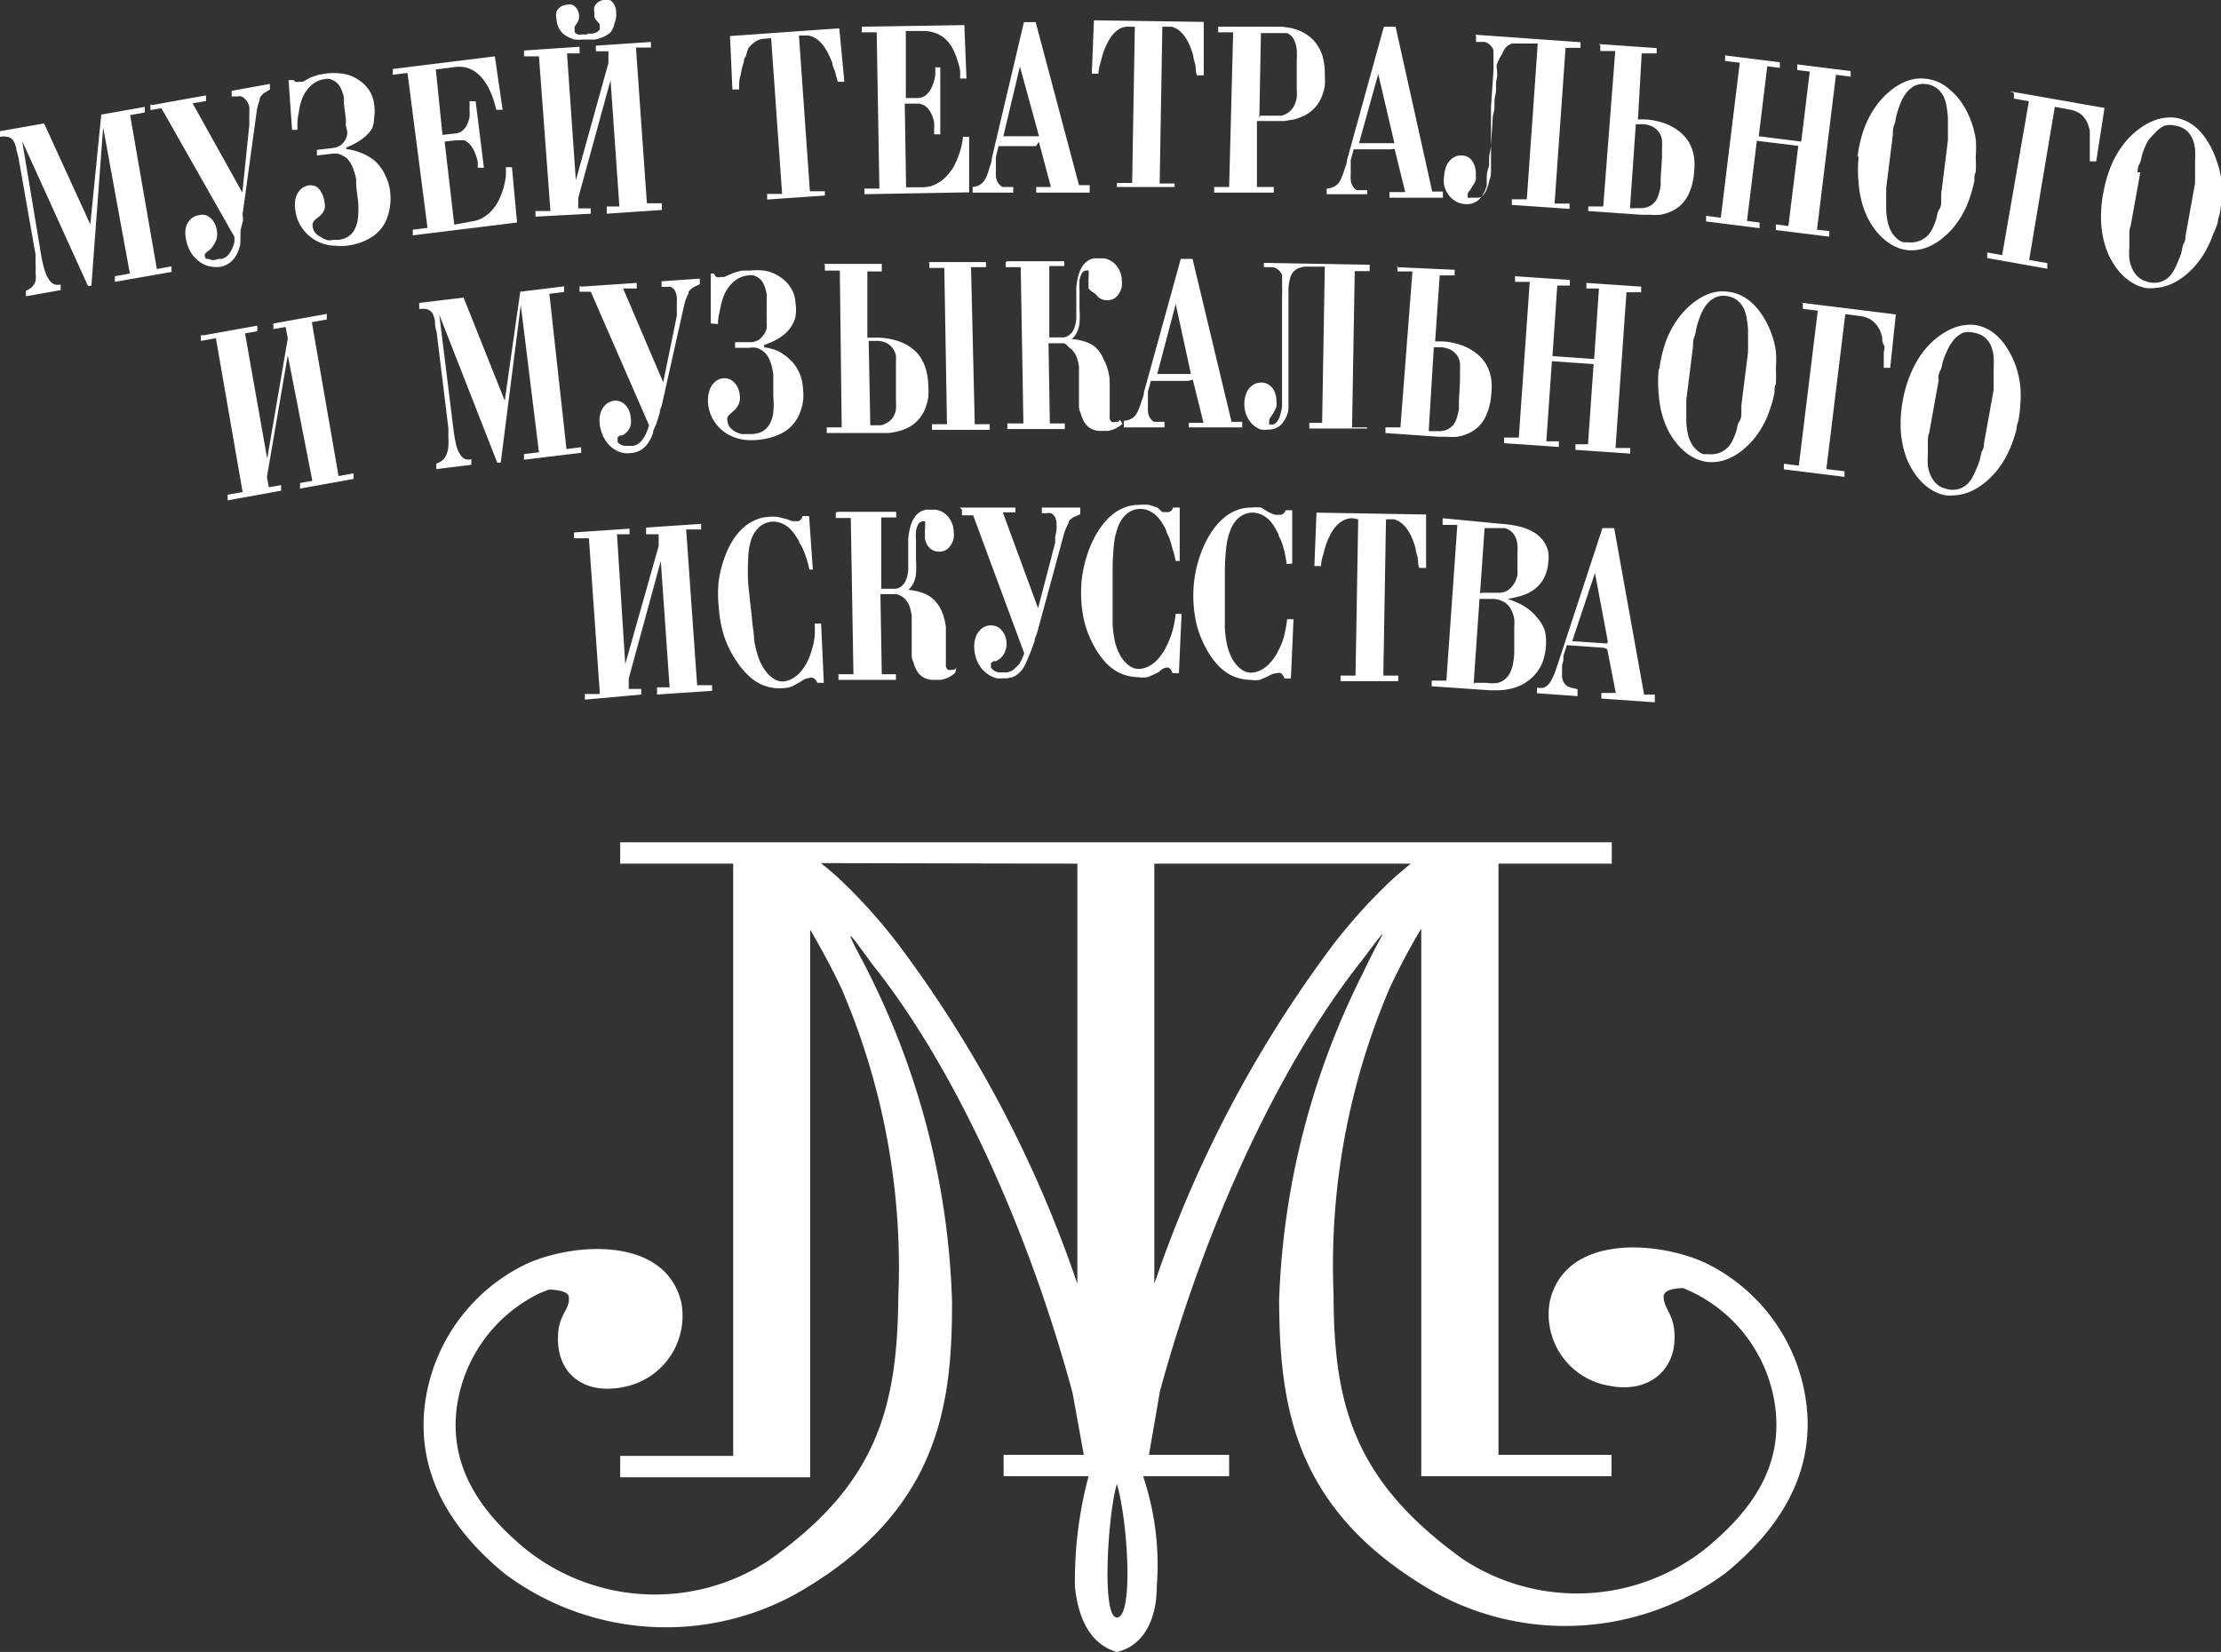 <?xml version="1.0" encoding="UTF-8"?> <svg xmlns="http://www.w3.org/2000/svg" id="Layer_1" data-name="Layer 1" viewBox="0 0 83.12 61.84"><rect x="0" y="0" width="83.12" height="61.84" fill="#333333" stroke="none"/> <defs> <style>.cls-1,.cls-2{fill:#fff;}.cls-1{fill-rule:evenodd;}</style> </defs> <title>Artboard 31elements</title> <path class="cls-1" d="M40.74,55.26H37.56v-.8h3l-.42-2.32c-1.75-6.46-4.54-12.33-7.46-16-.29-.38-1-1.41-.82-1s.48.92.69,1.36a29.38,29.38,0,0,1,3.08,12.24c0,3.86-.47,7.86-5.83,10.92a10.09,10.09,0,0,1-10.9-.74c-2-1.64-3.32-3.72-3-6.34a6.79,6.79,0,0,1,3.83-5.28c1.82-.81,5.2-1,5.77,1.47a2.71,2.71,0,0,1-2.15,3.15c-1.49.3-2.38-.48-2.46-1.6s.44-1.22.4-1.75c0-.24-.44-.28-.74-.3l-.33.13a5.58,5.58,0,0,0-3.13,4.33c-.27,2.2.91,3.88,2.57,5.25a7.74,7.74,0,0,0,9.13.42c4-2.83,4.79-5.64,4.83-9.86A26.41,26.41,0,0,0,31.49,37c-.36-.76-.76-1.5-1.17-2.2v20.5H23.21v-.8h4.23V32.33H23.21v-.8H60.32v.8H56.08V54.46h4.23v.8H53.19V34.76c-.42.7-.81,1.44-1.17,2.2A26.4,26.4,0,0,0,49.91,48.5c0,4.22.86,7,4.83,9.86a7.74,7.74,0,0,0,9.13-.42c1.66-1.38,2.85-3,2.57-5.25a5.58,5.58,0,0,0-3.13-4.33L63,48.22c-.3,0-.72.06-.74.3,0,.54.48.68.4,1.75s-1,1.9-2.46,1.6A2.71,2.71,0,0,1,58,48.72c.57-2.5,3.95-2.28,5.77-1.47a6.79,6.79,0,0,1,3.83,5.28c.33,2.62-1,4.7-3,6.34a10.09,10.09,0,0,1-10.9.74c-5.35-3.06-5.8-7.06-5.83-10.92A29.38,29.38,0,0,1,51,36.44c.21-.44.46-.94.69-1.36s-.53.63-.82,1c-2.92,3.72-5.71,9.59-7.46,16L43,54.46h3v.8H42.78a10.42,10.42,0,0,1,.51,4.15c0,1.28-.55,2.23-1.5,2.43-.71-.21-1.39-.84-1.56-2.43a15.1,15.1,0,0,1,.51-4.15ZM52.8,32.33q-.39.31-.8.69a20.6,20.6,0,0,0-2.09,2.32A45.53,45.53,0,0,0,43.2,48.06V32.33Zm-12.48,0V48.06a45.54,45.54,0,0,0-6.71-12.72A20.58,20.58,0,0,0,31.52,33q-.4-.38-.8-.69Zm1.48,28.22c.63,0,.41-3.6,0-5h0c-.32,1-.6,5,0,5Z"></path> <path class="cls-2" d="M0,4.91l0,.21a.89.89,0,0,1,.27,0,.38.38,0,0,1,.17.08.4.4,0,0,1,.09.12,1.27,1.27,0,0,1,.08.23c0,.1.06.23.09.4l.63,3.58c0,.1,0,.21,0,.33a2.51,2.51,0,0,1,0,.35,1.07,1.07,0,0,1,0,.31.56.56,0,0,1-.36.36l0,.21,1.3-.23,0-.21a.45.45,0,0,1-.22,0,.46.46,0,0,1-.21-.17l-.07-.12a1.68,1.68,0,0,1-.11-.28,5.06,5.06,0,0,1-.12-.53L.83,5.28,3.29,10.7l.13,0,.44-5.93,1,5.47-.56.1,0,.21,2.12-.37,0-.21-.55.1-1-5.76.55-.1,0-.21-1.63.29L3.38,8.4,1.65,4.62,0,4.91Zm5.63-1,0,.21.41-.07L8.77,8.86a1.5,1.5,0,0,1,0,.22,1.72,1.72,0,0,1-.08.22,1.12,1.12,0,0,1-.1.18.63.63,0,0,1-.13.14l-.14.07-.13,0L8,9.74a.48.48,0,0,1-.2-.05l-.08,0a.15.15,0,0,1-.05-.08.14.14,0,0,1,0-.1l.07-.08.09-.06A.69.69,0,0,0,8,9.16a.68.68,0,0,0,.11-.24.81.81,0,0,0,0-.33.77.77,0,0,0-.14-.33.62.62,0,0,0-.25-.2.53.53,0,0,0-.3,0,.56.56,0,0,0-.28.14.67.67,0,0,0-.18.3,1,1,0,0,0,0,.44,1.47,1.47,0,0,0,.15.45,1.23,1.23,0,0,0,.26.33,1.13,1.13,0,0,0,.31.2,1,1,0,0,0,.3.07,1,1,0,0,0,.25,0,.84.84,0,0,0,.39-.17,1,1,0,0,0,.28-.38,2.23,2.23,0,0,0,.09-.28C9,9,9,8.84,9,8.71s.05-.27.08-.39,0-.23,0-.31L9.6,4.22a2.07,2.07,0,0,1,.06-.3,1.39,1.39,0,0,1,.06-.18l0-.07a.65.65,0,0,1,.17-.19l.21-.13,0-.21L8.67,3.4l0,.21.09,0h.11a.4.4,0,0,1,.16,0,.35.35,0,0,1,.16.12A.58.58,0,0,1,9.33,4a1.44,1.44,0,0,1,0,.21c0,.09,0,.18,0,.26s0,.16,0,.21L9.07,7.21,7.21,3.87l.5-.09,0-.21-2,.36Zm5.5.92c0-.22,0-.42.05-.6a2.3,2.3,0,0,1,.12-.52,1.37,1.37,0,0,1,.27-.44,1,1,0,0,1,.29-.22.91.91,0,0,1,.3-.09.52.52,0,0,1,.2,0l.16.07.11.09a.79.79,0,0,1,.15.24,1.65,1.65,0,0,1,.09.28,2,2,0,0,1,0,.24l.07.54a1.91,1.91,0,0,1,0,.27A1.36,1.36,0,0,1,13,5a.77.77,0,0,1-.07.22.73.73,0,0,1-.09.13.57.57,0,0,1-.15.12.59.59,0,0,1-.23.07l-.6.07,0,.21.52-.06a.82.82,0,0,1,.27,0,.69.69,0,0,1,.22.09.71.71,0,0,1,.15.12.86.86,0,0,1,.14.21,1.69,1.69,0,0,1,.1.26,2.54,2.54,0,0,1,.07.27c0,.09,0,.17,0,.24l.07.58a3,3,0,0,1,0,.59,1.19,1.19,0,0,1-.12.45.72.72,0,0,1-.27.3.92.92,0,0,1-.36.11h-.17L12.3,9A.92.92,0,0,1,12,8.87a.61.61,0,0,1-.21-.17.37.37,0,0,1-.08-.18.29.29,0,0,1,0-.18.55.55,0,0,1,.09-.12L12,8.06a.73.73,0,0,0,.14-.21.58.58,0,0,0,0-.3.91.91,0,0,0-.12-.36A.62.62,0,0,0,11.86,7a.49.49,0,0,0-.3-.06.55.55,0,0,0-.31.15.75.75,0,0,0-.19.34,1.23,1.23,0,0,0,0,.48,1.3,1.3,0,0,0,.1.36,1.52,1.52,0,0,0,.2.34,1.53,1.53,0,0,0,.3.29,1.56,1.56,0,0,0,.45.23,1.78,1.78,0,0,0,.45.07,2.37,2.37,0,0,0,.4,0,2.75,2.75,0,0,0,.47-.1,2.1,2.1,0,0,0,.44-.2,1.4,1.4,0,0,0,.35-.29,1.48,1.48,0,0,0,.26-.43,2,2,0,0,0,.12-.5,2.09,2.09,0,0,0,0-.51,1.7,1.7,0,0,0-.18-.6A1.56,1.56,0,0,0,14,6a1.89,1.89,0,0,0-.47-.27,2.2,2.2,0,0,0-.57-.15V5.52a2.42,2.42,0,0,0,.38-.18,2,2,0,0,0,.36-.26,1.27,1.27,0,0,0,.23-.28A1.15,1.15,0,0,0,14,4.42a1.63,1.63,0,0,0,0-.52,1.19,1.19,0,0,0-.16-.48,1.3,1.3,0,0,0-.38-.4,1.39,1.39,0,0,0-.3-.17,1.52,1.52,0,0,0-.4-.1,2.35,2.35,0,0,0-.54,0l-.3.05-.27.09L11.44,3l-.11.06-.14,0a.23.23,0,0,1-.14,0A.2.2,0,0,1,11,3L10.8,3l.13,1.86.19,0ZM14.7,2.59l0,.21.55-.07L16,8.53l-.55.07,0,.21,3.9-.48-.19-2.07-.23,0a2.82,2.82,0,0,1,0,.36,3.51,3.51,0,0,1-.08.39,2.52,2.52,0,0,1-.13.37,1.86,1.86,0,0,1-.24.41,1.45,1.45,0,0,1-.36.33,1.11,1.11,0,0,1-.47.17L17,8.41,16.64,5.3l.44-.05h.12l.17,0a.58.58,0,0,1,.19.13.91.91,0,0,1,.18.26,1.47,1.47,0,0,1,.08.2,2.21,2.21,0,0,1,.06.22c0,.08,0,.15,0,.22l.23,0-.31-2.49-.23,0a2,2,0,0,1,0,.3,1.65,1.65,0,0,1,0,.31,1.17,1.17,0,0,1-.1.28.65.65,0,0,1-.2.24A.51.51,0,0,1,17,5l-.44.05L16.31,2.6l.64-.08a1.28,1.28,0,0,1,.46,0,1.11,1.11,0,0,1,.35.15,1.32,1.32,0,0,1,.25.22,1.52,1.52,0,0,1,.17.22,2.54,2.54,0,0,1,.18.34,3.62,3.62,0,0,1,.13.35,3.16,3.16,0,0,1,.08.31l.24,0-.29-2-3.8.47Zm4.91-.69v.21l.56,0L20.6,7.9l-.56,0v.21L22.11,8V7.8l-.47,0,0-.39L22.85,3l.33,4.73-.47,0V8l2.06-.14V7.61l-.56,0-.41-5.83.56,0V1.57l-2.06.14v.21l.47,0,0,.44L21.55,6.75,21.22,2l.47,0V1.75l-2.06.14ZM22,1.29h-.2a.6.6,0,0,1-.18,0,.34.34,0,0,1-.11-.08.17.17,0,0,1,0-.1.21.21,0,0,1,0-.12l.09-.13a.47.47,0,0,0,.07-.29.49.49,0,0,0-.08-.24.43.43,0,0,0-.17-.15.41.41,0,0,0-.22,0,.48.48,0,0,0-.21.07.43.43,0,0,0-.16.18.59.59,0,0,0,0,.3.8.8,0,0,0,.11.37.77.77,0,0,0,.26.25,1.13,1.13,0,0,0,.3.13,1.41,1.41,0,0,0,.3,0H22l.27,0a1.41,1.41,0,0,0,.29-.09,1.13,1.13,0,0,0,.28-.17A.77.77,0,0,0,23,.86a.8.8,0,0,0,.06-.38A.59.59,0,0,0,23,.2.43.43,0,0,0,22.82,0a.48.48,0,0,0-.22,0,.43.43,0,0,0-.2.07.43.43,0,0,0-.15.17.49.49,0,0,0,0,.25.45.45,0,0,0,0,.16.66.66,0,0,0,.1.15l.09.1a.23.23,0,0,1,0,.11.15.15,0,0,1,0,.1.35.35,0,0,1-.1.09.6.6,0,0,1-.18.06l-.2,0Zm6.86.14.41,5.83-.56,0v.21l2.16-.15V7.16l-.56,0-.41-5.83h.35a.75.75,0,0,1,.23.08,1,1,0,0,1,.27.22,1.82,1.82,0,0,1,.27.43,2.86,2.86,0,0,1,.13.3c0,.11.08.23.11.35s.06.24.09.35l.25,0-.19-2-4.09.29.09,2,.25,0c0-.2,0-.38.06-.55a2.81,2.81,0,0,1,.12-.49c0-.05,0-.12.08-.21A1.52,1.52,0,0,1,28,1.82a1,1,0,0,1,.25-.25.71.71,0,0,1,.36-.12ZM32.25,1v.21h.56l.1,5.85h-.56v.21l3.92-.07,0-2.08h-.23a2.83,2.83,0,0,1-.06.36,3.51,3.51,0,0,1-.12.38,2.52,2.52,0,0,1-.16.36,1.86,1.86,0,0,1-.28.38,1.45,1.45,0,0,1-.39.29,1.11,1.11,0,0,1-.48.12h-.64l-.05-3.13h.56l.16.06a.58.58,0,0,1,.17.15.91.91,0,0,1,.15.28,1.47,1.47,0,0,1,.06.21,2.21,2.21,0,0,1,0,.23c0,.08,0,.15,0,.22h.23l0-2.51H35a2,2,0,0,1,0,.3,1.65,1.65,0,0,1-.07.3,1.17,1.17,0,0,1-.13.27.65.65,0,0,1-.22.22.51.51,0,0,1-.24.06h-.44l0-2.51h.64a1.28,1.28,0,0,1,.45.07,1.11,1.11,0,0,1,.33.18,1.32,1.32,0,0,1,.23.24,1.52,1.52,0,0,1,.14.24,2.54,2.54,0,0,1,.14.36,3.6,3.6,0,0,1,.1.37,3.16,3.16,0,0,1,0,.32h.24l-.08-2L32.25,1Zm6.63,4.31L39.33,7h-.55v.21l2,0V6.93h-.4L38.76.83h-.44l-1.2,5.09c0,.12-.05.24-.09.36a2.3,2.3,0,0,1-.12.35.74.74,0,0,1-.1.16.52.52,0,0,1-.16.14A.63.63,0,0,1,36.4,7v.21l1.52,0V7l-.27,0-.13,0a.44.44,0,0,1-.17-.16.53.53,0,0,1-.08-.28,1.11,1.11,0,0,1,0-.13c0-.06,0-.12,0-.19l0-.2,0-.16.1-.41,1.4,0Zm0-.21-1.33,0,.62-2.61.71,2.59ZM42.47,1l-.1,5.85H41.8V7l2.16,0V6.87H43.4L43.5,1h.18l.17,0a.75.75,0,0,1,.22.1,1,1,0,0,1,.25.24,1.81,1.81,0,0,1,.24.45,2.86,2.86,0,0,1,.1.31c0,.11.06.23.08.36s0,.24.06.36h.25v-2L40.94.76l-.08,2h.25c0-.2.07-.38.11-.54a2.81,2.81,0,0,1,.16-.48l.1-.2a1.52,1.52,0,0,1,.18-.26,1,1,0,0,1,.27-.22A.71.71,0,0,1,42.29,1Zm3.12,0v.21h.56L46,7h-.56v.21l2.23,0V7h-.63l0-2.47h.71l.32,0,.36-.06a2.05,2.05,0,0,0,.34-.12,1.35,1.35,0,0,0,.69-.72,1.84,1.84,0,0,0,.12-.42,2.77,2.77,0,0,0,0-.38,2.38,2.38,0,0,0-.08-.71,1.58,1.58,0,0,0-.24-.49,1.39,1.39,0,0,0-.32-.31,1.61,1.61,0,0,0-.33-.18,2,2,0,0,0-.34-.1L48,1,47.7,1,45.59,1Zm1.54,3.41.06-3.17h.61l.21,0,.16,0a.53.53,0,0,1,.26.25,1.11,1.11,0,0,1,.1.37,3.13,3.13,0,0,1,0,.4V3c0,.1,0,.2,0,.32a2.32,2.32,0,0,1,0,.34,1.12,1.12,0,0,1-.11.32.7.7,0,0,1-.23.25.74.74,0,0,1-.23.1l-.24,0h-.55Zm5.06,1.16.4,1.62H52v.21l2,0V7.17h-.4L52.23,1h-.44L50.41,6c0,.12-.06.24-.1.36a2.29,2.29,0,0,1-.13.35.74.74,0,0,1-.1.16A.52.52,0,0,1,49.9,7a.63.63,0,0,1-.25.06v.21l1.52,0V7.12l-.26,0-.13,0a.44.44,0,0,1-.16-.16.53.53,0,0,1-.07-.28,1.11,1.11,0,0,1,0-.13c0-.06,0-.12,0-.19l0-.2,0-.16.11-.41,1.4,0Zm0-.21-1.33,0,.72-2.59.61,2.61Zm3.05-4v.21h.14l.19,0a.48.48,0,0,1,.18.1.52.52,0,0,1,.14.2.63.63,0,0,1,0,.12,1.66,1.66,0,0,1,0,.25,4,4,0,0,1,0,.44L55.8,4l0,.23,0,.35,0,.4,0,.39,0,.32,0,.28,0,.37c0,.13,0,.27-.06.4a1.66,1.66,0,0,1-.12.39.61.61,0,0,1-.14.2.32.32,0,0,1-.13.07H55a.11.11,0,0,1-.07,0,.19.19,0,0,1,0-.07.2.2,0,0,1,0-.08A.23.23,0,0,1,55,7.14L55.09,7l.08-.13a.61.61,0,0,0,.06-.13.78.78,0,0,0,0-.17.87.87,0,0,0-.06-.4A.58.58,0,0,0,55,5.92a.51.51,0,0,0-.26-.1.56.56,0,0,0-.33.07.67.67,0,0,0-.25.26,1.06,1.06,0,0,0-.11.42,1.12,1.12,0,0,0,0,.39,1.09,1.09,0,0,0,.18.36.83.83,0,0,0,.14.14.81.81,0,0,0,.2.12.89.89,0,0,0,.27.06.65.65,0,0,0,.51-.17,1.08,1.08,0,0,0,.29-.54c0-.06,0-.14,0-.24s0-.23.06-.39,0-.36.06-.6.05-.53.08-.87,0-.4.06-.61,0-.42.06-.64,0-.41.05-.61,0-.38,0-.53A1.86,1.86,0,0,1,56.23,2a.61.61,0,0,1,.16-.26.58.58,0,0,1,.2-.11l.19,0h.15l.62,0-.41,5.83-.56,0v.21l2.16.15V7.62l-.56,0,.41-5.83.56,0V1.58L55.22,1.3Zm4.65.34v.21l.56,0L60,7.73l-.56,0V7.9l2,.14h.31a2.44,2.44,0,0,0,.38,0,1.68,1.68,0,0,0,.4-.12,1.28,1.28,0,0,0,.37-.24,1.33,1.33,0,0,0,.27-.36,2,2,0,0,0,.16-.43,2.46,2.46,0,0,0,.07-.45,2.32,2.32,0,0,0,0-.55,1.74,1.74,0,0,0-.12-.42,1.36,1.36,0,0,0-.18-.3,1.63,1.63,0,0,0-.32-.3,2,2,0,0,0-.5-.26,2.65,2.65,0,0,0-.7-.14l-.28,0L61.44,2,62,2V1.8l-2.16-.15ZM61,7.8l.22-3.15.28,0a.9.9,0,0,1,.32.08.7.7,0,0,1,.2.14.66.66,0,0,1,.11.15.79.79,0,0,1,.07.23,2.21,2.21,0,0,1,0,.28c0,.09,0,.17,0,.24s0,.11,0,.14l-.05.74c0,.09,0,.19,0,.3a2.5,2.5,0,0,1-.07.31.85.85,0,0,1-.11.25.63.63,0,0,1-.24.21.75.75,0,0,1-.26.07h-.2L61,7.8Zm3.56-5.73,0,.21.55.07-.71,5.8-.55-.07,0,.21,2,.25,0-.21-.47-.06.37-3,1.55.19-.37,3-.47-.06,0,.21,2,.25,0-.21L68,8.6l.71-5.8.55.07,0-.21-2-.25,0,.21.47.06-.32,2.62L65.82,5.1l.32-2.62.47.06,0-.21-2-.25Zm5,3.79a4.81,4.81,0,0,0,0,1,3.67,3.67,0,0,0,.13.75,3.12,3.12,0,0,0,.22.57,2.87,2.87,0,0,0,.25.4,2.31,2.31,0,0,0,.4.42,1.75,1.75,0,0,0,.41.25,1.42,1.42,0,0,0,.39.11,1.59,1.59,0,0,0,.36,0,1.73,1.73,0,0,0,.47-.13,2.14,2.14,0,0,0,.54-.34,2.89,2.89,0,0,0,.49-.52,3.54,3.54,0,0,0,.34-.57,4.34,4.34,0,0,0,.21-.56,4.62,4.62,0,0,0,.12-.47c0-.14,0-.25.05-.32a4.82,4.82,0,0,0,0-.58,4,4,0,0,0,0-.67,3.56,3.56,0,0,0-.19-.71,3.19,3.19,0,0,0-.38-.71A2.34,2.34,0,0,0,73,3.38a1.79,1.79,0,0,0-.4-.28,1.57,1.57,0,0,0-.51-.15,1.43,1.43,0,0,0-.4,0,1.66,1.66,0,0,0-.46.14,2.4,2.4,0,0,0-.51.33,2.93,2.93,0,0,0-.51.55,3.47,3.47,0,0,0-.43.8,4.69,4.69,0,0,0-.26,1.09ZM70.84,5c0-.08,0-.19.05-.32s.06-.27.1-.42a3.37,3.37,0,0,1,.15-.43,1.6,1.6,0,0,1,.2-.35,1,1,0,0,1,.32-.27.75.75,0,0,1,.43-.06.81.81,0,0,1,.39.15.87.87,0,0,1,.27.34,1.43,1.43,0,0,1,.1.35,3.41,3.41,0,0,1,.05.43c0,.15,0,.3,0,.44s0,.27,0,.39l-.25,2c0,.07,0,.16,0,.26s0,.22-.08.34-.07.24-.11.36a2.7,2.7,0,0,1-.13.33,1.11,1.11,0,0,1-.16.25.89.89,0,0,1-.76.28l-.19,0a.86.86,0,0,1-.23-.14,1,1,0,0,1-.22-.28,1.32,1.32,0,0,1-.13-.37,2.67,2.67,0,0,1-.05-.43c0-.15,0-.29,0-.43s0-.27,0-.38l.25-2Zm4.53-1.52,0,.21.56.1-1,5.76-.56-.1,0,.21,2.25.4,0-.21-.68-.12L76.9,4l.55.1a1.05,1.05,0,0,1,.36.13A.83.83,0,0,1,78,4.4a1,1,0,0,1,.14.25,1.58,1.58,0,0,1,.07.25c0,.08,0,.18,0,.28s0,.2,0,.31,0,.21,0,.3,0,.18,0,.25l.24,0,.31-2-3.53-.62Z"></path> <path class="cls-2" d="M78.71,7.24a4.81,4.81,0,0,0-.08.95,3.67,3.67,0,0,0,.09.76,3.12,3.12,0,0,0,.19.58,2.86,2.86,0,0,0,.23.41,2.3,2.3,0,0,0,.38.44,1.75,1.75,0,0,0,.4.27,1.42,1.42,0,0,0,.38.13,1.59,1.59,0,0,0,.36,0,1.73,1.73,0,0,0,.48-.1,2.14,2.14,0,0,0,.56-.31,2.89,2.89,0,0,0,.52-.5,3.54,3.54,0,0,0,.37-.56,4.34,4.34,0,0,0,.24-.55A4.61,4.61,0,0,0,83,8.33c0-.14.06-.24.07-.32a4.82,4.82,0,0,0,.07-.58,4,4,0,0,0,0-.67A3.56,3.56,0,0,0,82.95,6a3.19,3.19,0,0,0-.34-.72,2.33,2.33,0,0,0-.29-.38,1.79,1.79,0,0,0-.39-.31,1.57,1.57,0,0,0-.5-.18,1.43,1.43,0,0,0-.4,0,1.66,1.66,0,0,0-.46.12,2.4,2.4,0,0,0-.52.3,2.93,2.93,0,0,0-.54.52,3.47,3.47,0,0,0-.47.78,4.68,4.68,0,0,0-.32,1.08ZM80,6.45c0-.08,0-.19.07-.32s.07-.26.12-.41a3.37,3.37,0,0,1,.18-.42A1.6,1.6,0,0,1,80.63,5,1,1,0,0,1,81,4.71a.75.75,0,0,1,.43,0,.81.81,0,0,1,.39.17.87.87,0,0,1,.25.36,1.43,1.43,0,0,1,.08.35,3.42,3.42,0,0,1,0,.43c0,.15,0,.3,0,.44s0,.27,0,.39l-.36,2c0,.07,0,.15-.06.26s-.06.21-.09.33-.08.24-.13.35a2.7,2.7,0,0,1-.15.32,1.11,1.11,0,0,1-.17.24.87.87,0,0,1-.36.21.88.88,0,0,1-.42,0l-.19-.06a.86.86,0,0,1-.22-.15,1,1,0,0,1-.2-.29,1.31,1.31,0,0,1-.11-.37,2.67,2.67,0,0,1,0-.43c0-.15,0-.29,0-.43s0-.26.05-.38l.36-2Z"></path> <path class="cls-2" d="M7.52,12.55l0,.21.56-.1,1,5.76-.56.1,0,.21,2-.36,0-.21-.46.08-.07-.39.78-4.55L11.69,18l-.46.08,0,.21,2-.36,0-.21-.56.1-1-5.76.56-.1,0-.21-2,.36,0,.21.46-.08.08.43L10,17.17l-.83-4.69.46-.08,0-.21-2,.36Zm8.17-1.19,0,.21a.89.89,0,0,1,.27,0,.38.38,0,0,1,.17.09.41.41,0,0,1,.08.12,1.27,1.27,0,0,1,.07.23c0,.1,0,.24.06.41l.44,3.61c0,.1,0,.21,0,.33a2.51,2.51,0,0,1,0,.35,1.07,1.07,0,0,1-.07.3.56.56,0,0,1-.38.34l0,.21,1.31-.16,0-.21a.45.45,0,0,1-.22,0,.46.46,0,0,1-.2-.18l-.07-.12a1.68,1.68,0,0,1-.09-.29,5.07,5.07,0,0,1-.09-.53l-.53-4.29,2.17,5.54.13,0,.75-5.9.68,5.51-.56.07,0,.21,2.14-.26,0-.21-.55.07L20.56,11l.55-.07,0-.21-1.64.2L18.89,15l-1.54-3.86-1.66.2Zm6-.65v.21l.42,0,2.18,5a1.51,1.51,0,0,1-.07.21,1.73,1.73,0,0,1-.1.21,1.12,1.12,0,0,1-.11.16.63.63,0,0,1-.15.13l-.14.06-.14,0h-.19a.48.48,0,0,1-.2-.07l-.07-.06a.15.15,0,0,1,0-.09.14.14,0,0,1,0-.1l.08-.07.09,0a.69.69,0,0,0,.18-.14.68.68,0,0,0,.13-.23.81.81,0,0,0,0-.32.77.77,0,0,0-.11-.34.62.62,0,0,0-.23-.22A.53.53,0,0,0,23,15a.56.56,0,0,0-.29.11.67.67,0,0,0-.21.28.94.94,0,0,0-.06.43,1.47,1.47,0,0,0,.11.46,1.23,1.23,0,0,0,.22.35,1.13,1.13,0,0,0,.29.23,1,1,0,0,0,.29.1,1,1,0,0,0,.25,0,.84.84,0,0,0,.41-.13,1,1,0,0,0,.31-.35,2.23,2.23,0,0,0,.12-.27c0-.12.09-.24.13-.37l.12-.38c0-.12.06-.22.08-.3l.83-3.72a2.06,2.06,0,0,1,.09-.29,1.39,1.39,0,0,1,.08-.17l0-.06a.65.65,0,0,1,.19-.17l.23-.11v-.21l-1.43.1v.21h.2a.4.4,0,0,1,.15,0,.35.35,0,0,1,.14.13.58.58,0,0,1,.08.27,1.43,1.43,0,0,1,0,.21c0,.09,0,.17,0,.26l0,.21-.51,2.49-1.5-3.51.51,0v-.21l-2.07.14Zm5.18,1.42c0-.22.05-.42.09-.6a2.3,2.3,0,0,1,.15-.51,1.37,1.37,0,0,1,.29-.42,1,1,0,0,1,.3-.21.91.91,0,0,1,.31-.08.52.52,0,0,1,.2,0l.15.07.11.09a.79.79,0,0,1,.14.24,1.66,1.66,0,0,1,.08.28,2,2,0,0,1,0,.24l0,.54a1.92,1.92,0,0,1,0,.27,1.35,1.35,0,0,1,0,.26.77.77,0,0,1-.09.21l-.1.12a.57.57,0,0,1-.16.12.59.59,0,0,1-.23.06l-.6,0v.21l.53,0a.82.82,0,0,1,.27,0,.7.7,0,0,1,.21.1.71.71,0,0,1,.15.13.86.86,0,0,1,.13.22,1.68,1.68,0,0,1,.09.27,2.54,2.54,0,0,1,.05.28c0,.09,0,.17,0,.24l0,.58a3,3,0,0,1,0,.59,1.19,1.19,0,0,1-.14.45.72.72,0,0,1-.29.28.92.92,0,0,1-.37.09H28l-.24,0a.92.92,0,0,1-.26-.1.61.61,0,0,1-.2-.18.37.37,0,0,1-.07-.19.29.29,0,0,1,0-.17.55.55,0,0,1,.09-.11l.17-.15a.73.73,0,0,0,.15-.21.58.58,0,0,0,.05-.3.91.91,0,0,0-.1-.37.63.63,0,0,0-.22-.24.49.49,0,0,0-.29-.07.55.55,0,0,0-.32.13.75.75,0,0,0-.21.33,1.23,1.23,0,0,0-.05.48,1.3,1.3,0,0,0,.08.37,1.52,1.52,0,0,0,.18.35,1.53,1.53,0,0,0,.28.3,1.56,1.56,0,0,0,.44.25,1.78,1.78,0,0,0,.44.1,2.36,2.36,0,0,0,.4,0,2.75,2.75,0,0,0,.48-.08,2.1,2.1,0,0,0,.45-.17,1.4,1.4,0,0,0,.37-.27,1.47,1.47,0,0,0,.28-.41,2,2,0,0,0,.15-.5,2.09,2.09,0,0,0,0-.51,1.7,1.7,0,0,0-.15-.61,1.56,1.56,0,0,0-.38-.5,1.89,1.89,0,0,0-.45-.3A2.2,2.2,0,0,0,28.6,13v-.09a2.42,2.42,0,0,0,.39-.16,2,2,0,0,0,.37-.24,1.27,1.27,0,0,0,.24-.27,1.15,1.15,0,0,0,.17-.38,1.63,1.63,0,0,0,0-.52,1.19,1.19,0,0,0-.13-.49,1.3,1.3,0,0,0-.36-.42,1.39,1.39,0,0,0-.29-.18,1.52,1.52,0,0,0-.39-.12,2.35,2.35,0,0,0-.54,0l-.3,0-.27.07-.28.12-.11.05-.14,0a.23.23,0,0,1-.14,0,.2.2,0,0,1-.09-.13H26.6l0,1.87Zm4-2.21v.21h.56L31.5,16h-.56v.21l2,0,.31,0a2.44,2.44,0,0,0,.38-.07,1.69,1.69,0,0,0,.39-.15,1.28,1.28,0,0,0,.35-.28,1.33,1.33,0,0,0,.24-.38,2,2,0,0,0,.13-.45,2.46,2.46,0,0,0,0-.45,2.32,2.32,0,0,0-.07-.54,1.73,1.73,0,0,0-.16-.41,1.37,1.37,0,0,0-.2-.28,1.63,1.63,0,0,0-.34-.27,2,2,0,0,0-.52-.21,2.65,2.65,0,0,0-.71-.08h-.28l0-2.48H33V9.88l-2.16,0Zm1.7,6-.06-3.16h.28a.9.9,0,0,1,.32.05.7.7,0,0,1,.21.13.66.66,0,0,1,.12.14.79.79,0,0,1,.09.23,2.22,2.22,0,0,1,0,.27c0,.09,0,.17,0,.24s0,.11,0,.14v.75c0,.09,0,.19,0,.3a2.5,2.5,0,0,1,0,.32.85.85,0,0,1-.09.26.63.63,0,0,1-.23.23.75.75,0,0,1-.25.1l-.2,0Zm2.21-6.1v.21h.56l.1,5.85h-.56v.21l2.16,0v-.21h-.56L36.34,10h.56V9.81l-2.16,0Zm2.86,0V10h.56l.1,5.85H37.7v.21l2.15,0v-.21h-.56l-.05-3h.41l.18,0A.62.62,0,0,1,40,13a.65.65,0,0,1,.19.18.88.88,0,0,1,.13.26,1.94,1.94,0,0,1,.06.3c0,.11,0,.21,0,.3l0,.54,0,.34c0,.09,0,.18,0,.25s0,.18.06.28a1.42,1.42,0,0,0,.1.28.79.79,0,0,0,.17.23.7.7,0,0,0,.49.17l.27,0a1.18,1.18,0,0,0,.28-.09,1,1,0,0,0,.26-.18l-.09-.14-.08.07-.09,0a.21.21,0,0,1-.15,0,.27.27,0,0,1-.07-.12,1.11,1.11,0,0,1,0-.14s0-.11,0-.19l0-.27,0-.29,0-.24c0-.1,0-.21,0-.33a2.12,2.12,0,0,0-.07-.36,1.6,1.6,0,0,0-.15-.38A1.28,1.28,0,0,0,41,13a1.17,1.17,0,0,0-.39-.21,2.24,2.24,0,0,0-.5-.1v0a.72.72,0,0,0,.19-.24,1.12,1.12,0,0,0,.1-.35,3.83,3.83,0,0,0,0-.54c0-.1,0-.21,0-.34s0-.25,0-.38a2.77,2.77,0,0,1,0-.35.81.81,0,0,1,.09-.26.19.19,0,0,1,.16-.1.11.11,0,0,1,.09,0,.1.1,0,0,1,0,.07.3.3,0,0,1,0,.11l0,.11a.61.61,0,0,0,0,.17,1,1,0,0,0,0,.21A.83.83,0,0,0,41,11a.53.53,0,0,0,.17.17.49.49,0,0,0,.26.07.54.54,0,0,0,.24-.05.52.52,0,0,0,.18-.16.79.79,0,0,0,.13-.28,1.16,1.16,0,0,0,0-.29.79.79,0,0,0-.06-.28.93.93,0,0,0-.15-.25.74.74,0,0,0-.22-.18.81.81,0,0,0-.24-.08l-.23,0h-.14a.61.61,0,0,0-.19.07.63.63,0,0,0-.2.17,1.06,1.06,0,0,0-.17.33,2.37,2.37,0,0,0-.1.54c0,.11,0,.18,0,.23s0,.09,0,.11v.07a.9.9,0,0,1,0,.1s0,.12,0,.21,0,.23,0,.41a1.25,1.25,0,0,1-.09.41.56.56,0,0,1-.17.22.49.49,0,0,1-.2.09l-.2,0h-.35l0-2.67h.56V9.78l-2.15,0Zm7,4.39.4,1.62h-.55V16l2,0v-.21h-.4L44.63,9.69h-.44l-1.38,5c0,.12-.06.24-.1.36a2.29,2.29,0,0,1-.13.35.74.74,0,0,1-.1.16.52.52,0,0,1-.17.13.63.63,0,0,1-.25.06V16l1.52,0v-.21l-.26,0-.13,0a.44.44,0,0,1-.16-.16.53.53,0,0,1-.07-.28,1.11,1.11,0,0,1,0-.13c0-.06,0-.12,0-.19l0-.2,0-.16.11-.41,1.4,0Zm0-.21-1.33,0L44,11.38,44.57,14ZM47.3,9.84V10h.14l.2,0a.48.48,0,0,1,.19.09.52.52,0,0,1,.15.2.63.63,0,0,1,0,.11,1.66,1.66,0,0,1,0,.25,4,4,0,0,1,0,.44l0,1.36c0,.05,0,.13,0,.23s0,.22,0,.35l0,.4,0,.4c0,.12,0,.23,0,.32l0,.28c0,.11,0,.24,0,.38s0,.27,0,.4a1.66,1.66,0,0,1-.09.39.61.61,0,0,1-.12.21.32.32,0,0,1-.12.08h-.08a.11.11,0,0,1-.07,0,.19.19,0,0,1,0-.07.2.2,0,0,1,0-.08.23.23,0,0,1,.05-.12l.1-.15.07-.13a.61.61,0,0,0,.05-.13.78.78,0,0,0,0-.18.87.87,0,0,0-.08-.39.58.58,0,0,0-.21-.24.51.51,0,0,0-.27-.08.56.56,0,0,0-.32.09.67.67,0,0,0-.23.27,1.06,1.06,0,0,0-.09.43,1.12,1.12,0,0,0,.06.39,1.09,1.09,0,0,0,.2.34.83.83,0,0,0,.15.13.82.82,0,0,0,.21.11.89.89,0,0,0,.27,0,.65.65,0,0,0,.5-.2,1.08,1.08,0,0,0,.26-.55c0-.06,0-.14,0-.24s0-.23,0-.4,0-.36,0-.6,0-.53,0-.87,0-.41,0-.62,0-.43,0-.64,0-.41,0-.61,0-.38,0-.54a1.86,1.86,0,0,1,.06-.39.61.61,0,0,1,.15-.27.58.58,0,0,1,.19-.12l.19-.05h.77l-.1,5.85H49v.21l2.16,0V16h-.56l.1-5.85h.56V9.91l-4-.07Zm5,.11v.21l.56,0L52.41,16l-.56,0v.21l2,.14h.31a2.44,2.44,0,0,0,.38,0,1.68,1.68,0,0,0,.4-.12,1.28,1.28,0,0,0,.37-.24,1.33,1.33,0,0,0,.27-.36,2,2,0,0,0,.16-.43,2.46,2.46,0,0,0,.07-.45,2.32,2.32,0,0,0,0-.55,1.73,1.73,0,0,0-.12-.42,1.36,1.36,0,0,0-.18-.3,1.63,1.63,0,0,0-.32-.3,2,2,0,0,0-.5-.26,2.65,2.65,0,0,0-.7-.14l-.28,0,.17-2.47.56,0V10.1L52.27,10Zm1.17,6.16L53.66,13l.28,0a.9.9,0,0,1,.32.08.7.7,0,0,1,.2.14.66.66,0,0,1,.11.15.79.79,0,0,1,.07.23,2.21,2.21,0,0,1,0,.28c0,.09,0,.17,0,.24s0,.11,0,.14L54.6,15c0,.09,0,.19,0,.3a2.5,2.5,0,0,1-.07.31.85.85,0,0,1-.11.25.63.63,0,0,1-.24.21.75.75,0,0,1-.26.07h-.2l-.24,0Zm3.23-5.77v.21l.55,0-.41,5.83-.55,0v.21l2.05.14v-.21l-.47,0,.21-3,1.56.11-.21,3-.47,0v.21l2.05.14v-.21l-.55,0,.41-5.83.55,0v-.21l-2.05-.14v.21l.47,0-.18,2.64-1.56-.11.18-2.64.47,0v-.21l-2.05-.14Zm5.38,3.45a4.81,4.81,0,0,0,0,1,3.67,3.67,0,0,0,.13.75,3.12,3.12,0,0,0,.22.57,2.87,2.87,0,0,0,.25.4,2.31,2.31,0,0,0,.4.42,1.75,1.75,0,0,0,.41.25,1.42,1.42,0,0,0,.39.11,1.59,1.59,0,0,0,.36,0,1.73,1.73,0,0,0,.47-.13,2.14,2.14,0,0,0,.54-.34,2.89,2.89,0,0,0,.49-.52,3.54,3.54,0,0,0,.34-.57,4.34,4.34,0,0,0,.21-.56,4.62,4.62,0,0,0,.12-.47c0-.14,0-.25.05-.32a4.83,4.83,0,0,0,0-.58,4,4,0,0,0,0-.67,3.56,3.56,0,0,0-.19-.71,3.19,3.19,0,0,0-.38-.71,2.34,2.34,0,0,0-.31-.36,1.78,1.78,0,0,0-.4-.28,1.57,1.57,0,0,0-.51-.15,1.43,1.43,0,0,0-.4,0,1.66,1.66,0,0,0-.46.14,2.39,2.39,0,0,0-.51.33,2.93,2.93,0,0,0-.51.55,3.47,3.47,0,0,0-.43.8,4.68,4.68,0,0,0-.26,1.09Zm1.28-.86c0-.08,0-.19.05-.32s.06-.27.1-.42a3.37,3.37,0,0,1,.15-.43,1.6,1.6,0,0,1,.2-.35,1,1,0,0,1,.32-.27.75.75,0,0,1,.43-.06.81.81,0,0,1,.39.15.87.87,0,0,1,.27.34,1.43,1.43,0,0,1,.1.35,3.41,3.41,0,0,1,.05.43c0,.15,0,.3,0,.44s0,.27,0,.39l-.25,2c0,.07,0,.16,0,.26s0,.22-.08.34-.07.24-.11.36a2.7,2.7,0,0,1-.13.33,1.11,1.11,0,0,1-.16.25.89.89,0,0,1-.76.28l-.19,0a.86.86,0,0,1-.23-.14,1,1,0,0,1-.22-.28,1.32,1.32,0,0,1-.13-.37,2.66,2.66,0,0,1-.05-.43c0-.15,0-.29,0-.43s0-.27,0-.38l.25-2Zm4.11-1.58,0,.21.56.07-.71,5.8-.56-.07,0,.21,2.27.28,0-.21-.68-.08.71-5.8.55.07a1.05,1.05,0,0,1,.36.11.83.83,0,0,1,.24.2,1,1,0,0,1,.15.24,1.58,1.58,0,0,1,.08.25c0,.08,0,.18.06.28s0,.2,0,.31,0,.21,0,.3,0,.18,0,.25l.24,0,.21-2-3.55-.44ZM71.21,15a4.81,4.81,0,0,0-.08.95,3.67,3.67,0,0,0,.09.76,3.12,3.12,0,0,0,.19.58,2.86,2.86,0,0,0,.23.41,2.3,2.3,0,0,0,.38.44,1.75,1.75,0,0,0,.4.27,1.42,1.42,0,0,0,.38.13,1.59,1.59,0,0,0,.36,0,1.73,1.73,0,0,0,.48-.1,2.14,2.14,0,0,0,.56-.31,2.89,2.89,0,0,0,.52-.5,3.54,3.54,0,0,0,.37-.56,4.34,4.34,0,0,0,.24-.55,4.61,4.61,0,0,0,.14-.47c0-.14.06-.24.07-.32a4.83,4.83,0,0,0,.07-.58,4,4,0,0,0,0-.67,3.56,3.56,0,0,0-.15-.72,3.19,3.19,0,0,0-.34-.72,2.33,2.33,0,0,0-.29-.38,1.79,1.79,0,0,0-.39-.31,1.57,1.57,0,0,0-.5-.18,1.43,1.43,0,0,0-.4,0,1.66,1.66,0,0,0-.46.12,2.4,2.4,0,0,0-.52.3,2.93,2.93,0,0,0-.54.52,3.47,3.47,0,0,0-.47.78A4.68,4.68,0,0,0,71.21,15Zm1.33-.8c0-.08,0-.19.07-.32s.07-.26.12-.41a3.36,3.36,0,0,1,.18-.42,1.6,1.6,0,0,1,.22-.34,1,1,0,0,1,.33-.25.75.75,0,0,1,.43,0,.81.81,0,0,1,.39.17.87.87,0,0,1,.25.36,1.43,1.43,0,0,1,.08.35,3.42,3.42,0,0,1,0,.43c0,.15,0,.3,0,.44s0,.27,0,.39l-.36,2c0,.07,0,.15-.06.26s-.06.21-.09.33-.08.24-.13.35a2.7,2.7,0,0,1-.15.32,1.11,1.11,0,0,1-.17.24.87.87,0,0,1-.36.21.88.88,0,0,1-.42,0l-.19-.06a.86.86,0,0,1-.22-.15,1,1,0,0,1-.2-.29,1.32,1.32,0,0,1-.11-.37,2.67,2.67,0,0,1,0-.43c0-.15,0-.29,0-.43s0-.26.05-.38l.36-2Z"></path> <path class="cls-2" d="M21.48,19.94v.21l.56,0,.41,5.83-.56,0v.21L24,26v-.21l-.47,0,0-.39L24.73,21l.33,4.73-.47,0V26l2.06-.14v-.21l-.56,0-.41-5.83.56,0v-.21l-2.06.14V20l.47,0,0,.44-1.25,4.42L23.09,20l.47,0v-.21l-2.06.14Zm8.94,1.38-.14-2-.25,0a.23.23,0,0,1-.06.13.23.23,0,0,1-.09.06l-.08,0-.14,0-.23-.08-.33-.08a1.69,1.69,0,0,0-.36,0,1.41,1.41,0,0,0-.43.1,1.6,1.6,0,0,0-.44.26,2.16,2.16,0,0,0-.41.46,3.35,3.35,0,0,0-.34.69,4.47,4.47,0,0,0-.22.87,4.41,4.41,0,0,0,0,1,4.77,4.77,0,0,0,.13.84,3.65,3.65,0,0,0,.23.65,4.08,4.08,0,0,0,.29.51,3.11,3.11,0,0,0,.48.58,1.75,1.75,0,0,0,.58.36,1.7,1.7,0,0,0,.71.09,1.09,1.09,0,0,0,.33-.07l.21-.11.21-.13a.52.52,0,0,1,.21-.07.26.26,0,0,1,.16,0,.4.4,0,0,1,.15.18l.24,0-.1-2.22-.24,0a4.54,4.54,0,0,1,0,.48,3,3,0,0,1-.08.41,3.44,3.44,0,0,1-.12.37,1.9,1.9,0,0,1-.32.54,1.15,1.15,0,0,1-.35.28.84.84,0,0,1-.31.09.63.63,0,0,1-.38-.12,1.28,1.28,0,0,1-.36-.39,2,2,0,0,1-.21-.46,3.94,3.94,0,0,1-.14-.61c0-.23-.06-.49-.08-.79L28,21.85a8.86,8.86,0,0,1,0-.9,2.6,2.6,0,0,1,.11-.74,1.15,1.15,0,0,1,.21-.38.84.84,0,0,1,.27-.22.76.76,0,0,1,.29-.08.79.79,0,0,1,.37.06,1,1,0,0,1,.3.19,1.68,1.68,0,0,1,.21.25l.14.22c0,.07.09.16.13.26a3.42,3.42,0,0,1,.14.36,3.37,3.37,0,0,1,.12.45Zm.86-2.14v.21h.56l.1,5.85h-.56v.21l2.15,0v-.21H33l-.05-3h.41l.18,0a.62.62,0,0,1,.2.08.65.65,0,0,1,.19.18.88.88,0,0,1,.13.26,2,2,0,0,1,.06.3c0,.11,0,.21,0,.3l0,.54,0,.34c0,.09,0,.18,0,.25s0,.18.06.28a1.42,1.42,0,0,0,.1.28.79.79,0,0,0,.17.23.7.7,0,0,0,.49.17l.27,0a1.18,1.18,0,0,0,.28-.09,1,1,0,0,0,.26-.18L35.79,25l-.08.07-.09,0a.21.21,0,0,1-.15,0,.27.27,0,0,1-.07-.12,1.11,1.11,0,0,1,0-.14s0-.11,0-.19l0-.27,0-.29,0-.24c0-.1,0-.21,0-.33a2.12,2.12,0,0,0-.07-.36,1.6,1.6,0,0,0-.15-.38,1.28,1.28,0,0,0-.3-.36,1.17,1.17,0,0,0-.39-.21,2.24,2.24,0,0,0-.5-.1v0a.72.72,0,0,0,.19-.24,1.12,1.12,0,0,0,.1-.35,3.83,3.83,0,0,0,0-.54c0-.1,0-.21,0-.34s0-.25,0-.38a2.77,2.77,0,0,1,0-.35.81.81,0,0,1,.09-.26.19.19,0,0,1,.16-.1.11.11,0,0,1,.09,0,.1.1,0,0,1,0,.07.3.3,0,0,1,0,.11l0,.11a.61.61,0,0,0,0,.17,1,1,0,0,0,0,.21.83.83,0,0,0,.09.22.53.53,0,0,0,.17.17.49.49,0,0,0,.26.07.54.54,0,0,0,.24-.05.52.52,0,0,0,.18-.16.79.79,0,0,0,.13-.28,1.16,1.16,0,0,0,0-.29.8.8,0,0,0-.06-.28.93.93,0,0,0-.15-.25.74.74,0,0,0-.22-.18.81.81,0,0,0-.24-.08l-.23,0h-.14a.61.61,0,0,0-.19.07.63.63,0,0,0-.2.17,1.06,1.06,0,0,0-.17.33,2.37,2.37,0,0,0-.1.54c0,.11,0,.18,0,.23s0,.09,0,.11v.07a.9.9,0,0,1,0,.1s0,.12,0,.21,0,.23,0,.41a1.25,1.25,0,0,1-.09.41.56.56,0,0,1-.17.22.49.49,0,0,1-.2.09l-.2,0h-.35l0-2.67h.56v-.21l-2.15,0ZM36,19.08v.21h.42l1.91,5.16a1.51,1.51,0,0,1-.08.21,1.73,1.73,0,0,1-.11.2A1.12,1.12,0,0,1,38,25a.63.63,0,0,1-.15.12l-.15.05h-.33a.48.48,0,0,1-.19-.08L37.09,25a.15.15,0,0,1,0-.09.14.14,0,0,1,0-.09l.09-.07.09,0a.69.69,0,0,0,.19-.13.68.68,0,0,0,.15-.22.81.81,0,0,0,.06-.32.77.77,0,0,0-.09-.35.62.62,0,0,0-.21-.24.53.53,0,0,0-.29-.08.56.56,0,0,0-.3.09.67.67,0,0,0-.23.27,1,1,0,0,0-.09.43,1.47,1.47,0,0,0,.08.47,1.23,1.23,0,0,0,.2.36,1.12,1.12,0,0,0,.28.24,1,1,0,0,0,.28.12,1,1,0,0,0,.25,0A.84.84,0,0,0,38,25.3,1,1,0,0,0,38.3,25a2.23,2.23,0,0,0,.13-.26l.15-.36.14-.38c0-.12.07-.22.09-.3l1-3.68a2.05,2.05,0,0,1,.1-.28,1.39,1.39,0,0,1,.09-.17l0-.06a.65.65,0,0,1,.2-.16l.23-.1V19l-1.44,0v.21h.2a.4.4,0,0,1,.15,0,.35.35,0,0,1,.14.14.58.58,0,0,1,.06.28,1.44,1.44,0,0,1,0,.21l-.05.26,0,.21-.64,2.46-1.32-3.59H38V19l-2.08,0ZM44.15,21l0-2h-.25a.23.23,0,0,1-.07.12.23.23,0,0,1-.1.05h-.09l-.14,0L43.32,19,43,18.9a1.69,1.69,0,0,0-.36,0,1.41,1.41,0,0,0-.44.06,1.6,1.6,0,0,0-.46.22,2.16,2.16,0,0,0-.45.43,3.35,3.35,0,0,0-.4.65,4.47,4.47,0,0,0-.3.85,4.41,4.41,0,0,0-.13,1,4.77,4.77,0,0,0,.06.85,3.65,3.65,0,0,0,.17.67,4.07,4.07,0,0,0,.24.53,3.1,3.1,0,0,0,.43.62,1.75,1.75,0,0,0,.54.41,1.7,1.7,0,0,0,.7.16,1.09,1.09,0,0,0,.34,0l.22-.09.22-.11A.52.52,0,0,1,43.6,25a.26.26,0,0,1,.15,0,.4.4,0,0,1,.13.2h.24l.1-2.22H44a4.52,4.52,0,0,1-.08.48,3,3,0,0,1-.12.4,3.44,3.44,0,0,1-.16.36,1.9,1.9,0,0,1-.36.51,1.15,1.15,0,0,1-.37.25.84.84,0,0,1-.32.06.63.63,0,0,1-.37-.15,1.28,1.28,0,0,1-.33-.42,2,2,0,0,1-.17-.48,3.94,3.94,0,0,1-.08-.62c0-.23,0-.5,0-.79l0-1.31a8.87,8.87,0,0,1,.05-.9,2.6,2.6,0,0,1,.18-.72,1.15,1.15,0,0,1,.24-.36.84.84,0,0,1,.29-.19.76.76,0,0,1,.29-.05.79.79,0,0,1,.37.1,1,1,0,0,1,.28.22,1.67,1.67,0,0,1,.19.27,2.23,2.23,0,0,1,.12.23c0,.07.07.16.11.27a3.42,3.42,0,0,1,.11.37A3.37,3.37,0,0,1,44,21Zm4.21.1,0-2h-.25a.23.23,0,0,1-.07.12.23.23,0,0,1-.1.05h-.09l-.14,0-.22-.09L47.2,19a1.69,1.69,0,0,0-.36,0,1.41,1.41,0,0,0-.44.06,1.6,1.6,0,0,0-.46.22,2.16,2.16,0,0,0-.45.43,3.35,3.35,0,0,0-.4.65,4.47,4.47,0,0,0-.3.85,4.41,4.41,0,0,0-.13,1,4.77,4.77,0,0,0,.06.85,3.65,3.65,0,0,0,.17.67,4.07,4.07,0,0,0,.24.53,3.1,3.1,0,0,0,.43.62,1.75,1.75,0,0,0,.54.41,1.7,1.7,0,0,0,.7.16,1.09,1.09,0,0,0,.34,0l.22-.09.22-.11a.52.52,0,0,1,.21-.05.26.26,0,0,1,.15,0,.4.4,0,0,1,.13.2h.24l.1-2.22h-.24a4.52,4.52,0,0,1-.08.48A3,3,0,0,1,48,24a3.44,3.44,0,0,1-.16.36,1.9,1.9,0,0,1-.36.51,1.15,1.15,0,0,1-.37.25.84.84,0,0,1-.32.06.63.63,0,0,1-.37-.15,1.28,1.28,0,0,1-.33-.42,2,2,0,0,1-.17-.48,3.94,3.94,0,0,1-.08-.62c0-.23,0-.5,0-.79l0-1.31a8.87,8.87,0,0,1,.05-.9,2.6,2.6,0,0,1,.18-.72,1.15,1.15,0,0,1,.24-.36.84.84,0,0,1,.29-.19.76.76,0,0,1,.29-.05.79.79,0,0,1,.37.1,1,1,0,0,1,.28.22,1.67,1.67,0,0,1,.19.27,2.24,2.24,0,0,1,.12.23c0,.07.07.16.11.27a3.42,3.42,0,0,1,.11.37,3.36,3.36,0,0,1,.08.46Zm2.47-1.66-.1,5.85h-.56v.21l2.16,0v-.21h-.56l.1-5.85H52l.17,0a.75.75,0,0,1,.22.1,1,1,0,0,1,.25.24,1.81,1.81,0,0,1,.24.45,2.86,2.86,0,0,1,.1.31c0,.11.06.23.08.36s0,.24.06.36h.25v-2l-4.1-.07-.08,2h.25c0-.2.07-.38.11-.54a2.8,2.8,0,0,1,.16-.48l.1-.2a1.52,1.52,0,0,1,.18-.26,1,1,0,0,1,.27-.22.71.71,0,0,1,.37-.09Zm3.16,0v.21l.55,0-.41,5.83-.55,0v.21l2.17.15h.37a2.34,2.34,0,0,0,.42-.06,1.8,1.8,0,0,0,.44-.16,1.68,1.68,0,0,0,.41-.31,1.56,1.56,0,0,0,.34-.52,2.32,2.32,0,0,0,.12-1,1.07,1.07,0,0,0-.1-.34,1.58,1.58,0,0,0-.23-.34,2,2,0,0,0-.26-.26,1.94,1.94,0,0,0-.35-.23,3.3,3.3,0,0,0-.49-.2v0a3.66,3.66,0,0,0,.58-.14,1.46,1.46,0,0,0,.45-.24,1.43,1.43,0,0,0,.21-.21,1.31,1.31,0,0,0,.18-.32,1.44,1.44,0,0,0,.1-.44,1.36,1.36,0,0,0,0-.43,1.12,1.12,0,0,0-.32-.55,1.18,1.18,0,0,0-.23-.17,1.93,1.93,0,0,0-.45-.19,3.74,3.74,0,0,0-.75-.12L54,19.4Zm1.4,2.77.17-2.44.53,0,.23,0a.55.55,0,0,1,.23.12.63.63,0,0,1,.18.25.9.9,0,0,1,.06.28,1.86,1.86,0,0,1,0,.26l0,.64a1.55,1.55,0,0,1,0,.21.94.94,0,0,1-.07.21.87.87,0,0,1-.14.22.68.68,0,0,1-.21.17.63.63,0,0,1-.22.06h-.2l-.48,0Zm-.24,3.39.22-3.18.52,0a.91.91,0,0,1,.35.09.7.7,0,0,1,.22.17.83.83,0,0,1,.12.2,1.15,1.15,0,0,1,.09.29,1.55,1.55,0,0,1,0,.29c0,.1,0,.21,0,.33l0,.66a2.9,2.9,0,0,1-.05.42,1.29,1.29,0,0,1-.15.39.68.68,0,0,1-.14.16.67.67,0,0,1-.26.14,1.33,1.33,0,0,1-.45,0l-.43,0Zm5-1.3.32,1.64-.54,0v.21l2,.14V26l-.4,0-1.12-6.23-.44,0-1.64,5-.12.35a2.3,2.3,0,0,1-.15.34.74.74,0,0,1-.11.16.52.52,0,0,1-.17.12.64.64,0,0,1-.26,0v.21l1.52.11V25.8l-.26-.06-.12-.05a.44.44,0,0,1-.15-.17.53.53,0,0,1-.05-.29,1.1,1.1,0,0,1,0-.13l0-.19.05-.2,0-.16.13-.4,1.39.1Zm0-.21L58.84,24l.85-2.55L60.17,24Z"></path> </svg> 